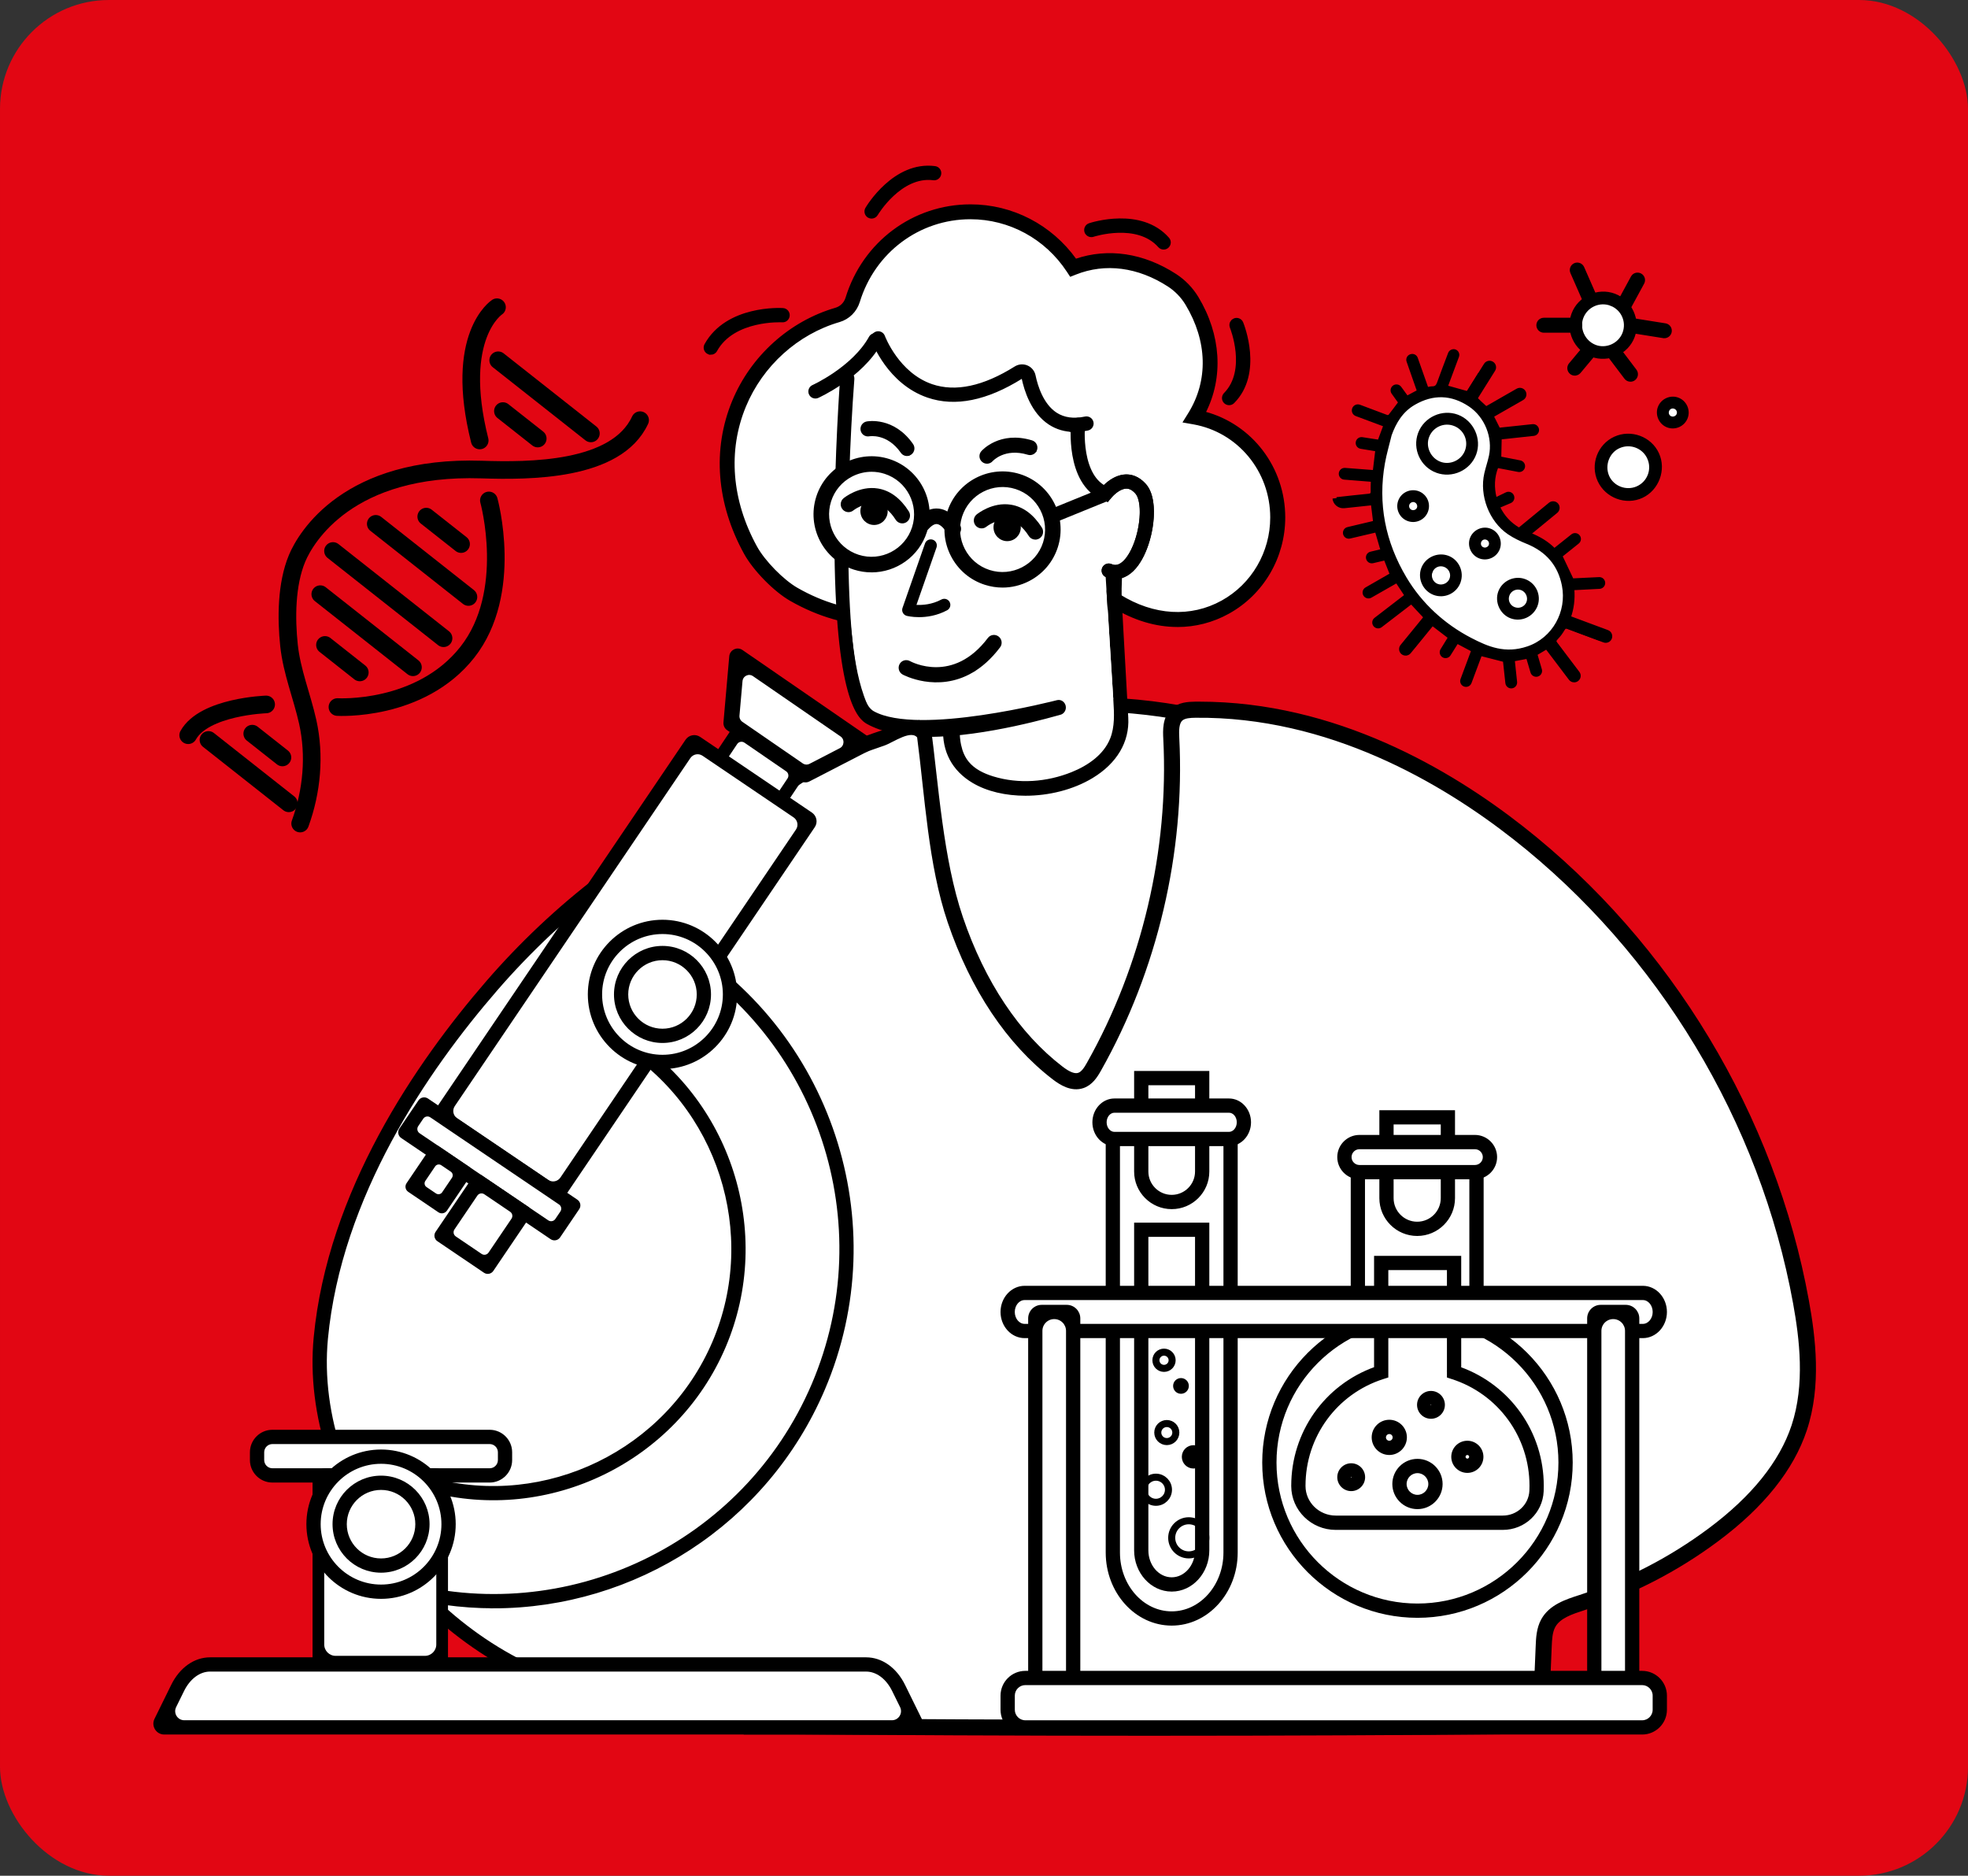 <?xml version="1.0" encoding="UTF-8"?> <svg xmlns="http://www.w3.org/2000/svg" id="a" viewBox="0 0 558.3 532.09"><rect x="0" y="0" width="558.3" height="532.09" fill="#333333" stroke="none"/> <defs> <style>.c,.d,.e,.f,.g{fill:#fff;}.h,.d{stroke-width:.5px;}.h,.d,.i,.e,.j,.k,.f,.g,.l{stroke:#000;stroke-miterlimit:10;}.e,.j{stroke-width:5px;}.e,.j,.g{stroke-linecap:round;}.j,.k{fill:none;}.k{stroke-width:2px;}.m{fill:#e20613;}.g,.l{stroke-width:4px;}</style> </defs> <rect class="m" x="0" y="0" width="558.3" height="532.09" rx="30.89" ry="30.89" transform="translate(558.3 532.09) rotate(-180)"></rect> <ellipse class="d" cx="474.35" cy="116.9" rx="2.65" ry="3.02"></ellipse> <circle class="d" cx="454.17" cy="91.79" r="7.42"></circle> <g> <path class="d" d="M338.92,118.28c5.51-8.88,6.43-21-.78-32.94-1.42-2.35-3.35-4.35-5.63-5.83-9.9-6.42-19.89-6.84-28.07-3.59-6.27-9.55-16.97-15.84-29.12-15.84-15.69,0-28.97,10.5-33.41,24.96-.64,2.07-2.26,3.69-4.31,4.29-25.16,7.32-40.92,37.22-24.66,66.75,2.42,4.4,7.97,10.07,12.29,12.54,33.46,19.13,67.47-4.94,67.47-37.09,0-1.65-.1-3.28-.27-4.89,1.17-.67,2.3-1.4,3.39-2.2,3.88,3.53,8.72,6,14.08,6.95-5.55,8.94-6.44,21.16,.92,33.18,1.47,2.4,3.48,4.42,5.85,5.9,22.48,14.03,45.81-2.05,45.81-23.67,0-14.28-10.18-26.13-23.56-28.5Z"></path> <path class="h" d="M334.04,177.61c-6.14,0-12.43-1.87-18.36-5.57-2.61-1.63-4.85-3.88-6.46-6.51-6.57-10.72-7.33-22.83-2.2-32.88-4.14-1.11-7.99-3.1-11.33-5.85-.42,.29-.86,.56-1.29,.83,.11,1.32,.17,2.62,.17,3.89,0,16.39-8.71,31.62-22.74,39.76-14.42,8.36-31.75,7.98-47.53-1.04-4.59-2.62-10.42-8.57-13-13.26-7.81-14.18-9.01-29.5-3.36-43.15,5.24-12.68,16.14-22.51,29.14-26.29,1.45-.42,2.59-1.56,3.04-3.04,4.82-15.72,18.97-26.28,35.2-26.28,11.86,0,22.9,5.75,29.84,15.45,9.2-3.15,19.22-1.65,28.37,4.28,2.51,1.63,4.66,3.85,6.22,6.43,6.43,10.65,7.13,22.66,2.05,32.63,13.22,3.53,22.56,15.66,22.56,29.78,0,11.28-6.06,21.64-15.82,27.06-4.54,2.52-9.47,3.77-14.49,3.77Zm-38.1-55.6l1.13,1.03c3.71,3.38,8.25,5.62,13.14,6.49l2.72,.48-1.46,2.35c-5.82,9.37-5.48,20.75,.93,31.22,1.31,2.14,3.12,3.97,5.25,5.29,9.6,6,20.19,6.62,29.06,1.7,8.57-4.75,13.89-13.87,13.89-23.78,0-13.19-9.26-24.4-22.02-26.66l-2.72-.48,1.46-2.35c5.77-9.3,5.48-20.59-.79-30.99-1.27-2.1-3.01-3.9-5.05-5.23-8.57-5.56-17.94-6.78-26.36-3.42l-1.42,.56-.84-1.28c-6.17-9.39-16.47-15-27.56-15-14.58,0-27.28,9.5-31.62,23.64-.83,2.69-2.91,4.76-5.58,5.54-11.92,3.47-21.91,12.49-26.73,24.13-5.2,12.58-4.07,26.75,3.18,39.92,2.27,4.11,7.57,9.52,11.58,11.81,14.6,8.35,30.56,8.73,43.8,1.05,12.88-7.47,20.88-21.46,20.88-36.52,0-1.51-.09-3.09-.26-4.69l-.13-1.22,1.07-.61c1.1-.63,2.18-1.33,3.2-2.08l1.23-.91Z"></path> </g> <g> <path class="d" d="M201.13,233.76c-6.09-2.81-26.36,13.38-30.35,16.43-11.44,8.75-21.9,18.64-31.24,29.42-24.27,28.01-45.03,63.19-48.53,99.97-4.25,44.68,33.67,92.78,80,101.36,15.76,2.92,32.18,.61,47.32-4.37,1.95-.64,4.04-1.45,5.04-3.16,.83-1.43,.71-3.17,.56-4.81-7.03-77.33-14.07-154.65-21.1-231.98-.14-1.51-.74-2.42-1.7-2.87Z"></path> <path class="h" d="M185.47,484.01c-5.07,0-10-.44-14.78-1.32-22.5-4.16-44.38-17.94-60.04-37.79-15.67-19.86-23.47-43.73-21.41-65.49,3.93-41.29,28.79-77.7,48.95-100.97,9.52-10.98,20.12-20.96,31.5-29.66l.96-.74c16.97-13.12,26.59-18.02,31.21-15.89h0c1.11,.51,2.48,1.68,2.72,4.31l21.1,231.98c.15,1.64,.35,3.89-.79,5.86-1.31,2.26-3.79,3.23-6.02,3.96-11.65,3.83-22.84,5.75-33.42,5.75Zm13.87-248.83c-2.53,0-9.2,2.28-26.51,15.66l-.98,.76c-11.19,8.55-21.61,18.37-30.97,29.17-19.83,22.88-44.27,58.62-48.1,98.98-4.15,43.67,33.29,91.07,78.56,99.45,14.15,2.62,29.78,1.17,46.45-4.31,1.6-.53,3.37-1.19,4.06-2.37,.53-.92,.47-2.19,.32-3.75l-21.1-231.98c-.1-1.15-.52-1.34-.68-1.42h0c-.23-.1-.56-.19-1.04-.19Z"></path> </g> <g> <path class="d" d="M350.4,206.08s-73.81-27.6-155.08,32.25c0,0,19.39,25.93,21.28,70.16l-3.54,181.52h192.16s10.09-176.2-23.31-254.33c0,0-16.38-19.53-31.5-29.61Z"></path> <path class="h" d="M406.88,491.79H211.24l3.57-183.28c-1.86-43.08-20.73-68.87-20.92-69.12l-1.07-1.43,1.44-1.06c42.36-31.19,82.67-38.38,109.03-38.91,28.64-.58,46.96,6.14,47.72,6.43l.19,.07,.17,.11c15.16,10.11,31.2,29.14,31.88,29.95l.17,.2,.1,.24c17.36,40.61,22.8,107.85,24.32,157.1,1.64,53.28-.85,97.58-.87,98.02l-.1,1.67Zm-192.02-3.55h188.66c.9-18.18,7.85-178.69-23.15-251.61-1.76-2.06-16.9-19.64-30.78-28.96-1.99-.7-19.9-6.69-46.4-6.14-25.52,.54-64.41,7.47-105.44,37.2,4.11,6.13,18.94,30.77,20.6,69.68v.11l-3.5,179.72Z"></path> </g> <g> <path class="d" d="M318.06,203.73l-1.4-25.04-.02-.5h0l-.44-8.21-3.02,1.01-41.66,13.87s-.44,9.25-.84,17.72c-.06,1.16-.11,2.31-.16,3.41-.07,1.47-.13,2.86-.2,4.12-.17,3.6-.74-3.61-.74-3.57-1.23,25.78,49.73,20.66,48.49-2.81Z"></path> <path class="h" d="M290.91,225.48c-5.53,0-10.83-1.19-14.9-3.62-5.69-3.39-8.53-8.72-8.21-15.41l.08-1.62,.91-.04c.03-.68,.06-1.38,.1-2.09l.91-19.15,48.04-16,.59,11.05,1.4,25.03c.36,6.76-3.19,12.75-10.01,16.87-5.46,3.3-12.34,4.98-18.91,4.98Zm-18.48-14.02c.38,1.76,1.05,3.41,2.21,4.81,1.76,2.14,4.38,3.38,7.02,4.2,7.3,2.25,15.35,1.64,22.44-1.21,4.68-1.88,9.21-5,11.08-9.69,1.36-3.4,1.15-7.2,.92-10.86l-1.63-26.25-38.46,12.72c-1.06,.35-2.3,.86-2.7,2-.5,1.44-.29,3.46-.4,4.98l-.74,10.71c-.2,2.83-.35,5.79,.25,8.58Z"></path> </g> <g> <path class="d" d="M240.37,107.4c-.12,2.4-.21,4.8-.3,7.21-.21,6-.35,12.01-.42,18.02-.09,7.81-.05,15.62,.18,23.43,.23,7.83,.64,15.66,1.5,23.44,.67,6.06,1.5,12.3,3.54,18.04,.66,1.86,1.41,3.8,2.69,5.28,1.27,1.47,3.24,2.28,5.02,2.8,9.73,2.87,20.89,.92,30.63-.9,5.75-1.07,11.49-2.37,17.13-4.02"></path> <path class="h" d="M263.45,208.78c-6.93,0-13.16-1.3-17.34-3.61-2.33-1.29-9.08-6.2-9.15-53.02-.03-22.66,1.61-44.68,1.63-44.9,.08-1.04,.94-1.82,1.91-1.73,.98,.08,1.7,.99,1.62,2.03-2.53,33.39-3.48,89.38,5.64,94.43,12.84,7.11,51.81-3.04,52.2-3.13,.96-.22,1.9,.42,2.12,1.43s-.39,2.02-1.35,2.25c-1.15,.27-21.01,6.25-37.29,6.25Z"></path> </g> <g> <path class="f" d="M212.85,438.39l3.4,51.23c73.57,.67,147.16,.66,220.73-.01l.95-22.68c.09-2.23,.21-4.55,1.29-6.5,1.86-3.37,5.95-4.67,9.61-5.85,13.34-4.31,25.97-10.82,37.22-19.19,10.59-7.88,20.24-17.88,24.37-30.41,3.76-11.39,2.64-23.8,.5-35.61-9.45-52.12-38.56-100.43-80.24-133.13-26.21-20.56-58.29-35.27-91.61-34.92-1.83,.02-3.82,.15-5.18,1.36-1.79,1.6-1.76,4.36-1.63,6.76,1.66,32.28-6.04,64.98-21.93,93.13-.91,1.6-1.98,3.31-3.72,3.91-2.28,.78-4.69-.65-6.6-2.12-14.02-10.77-23.34-26.73-29.03-43.47-5.68-16.74-8.3-38.43-10.61-55.96-21.58,7.95-47.54,16.92-55.37,41.62-4,12.62-7.45,27.22-2.29,39.41,24.72,58.39,6.75,101.62,10.13,152.44Z"></path> <path class="i" d="M326.04,491.89c-36.69,0-73.37-.16-109.8-.49h-1.64l-3.51-52.89c-1.13-17.06,.14-33.49,1.37-49.38,2.44-31.44,4.96-63.95-11.36-102.48-5.37-12.68-1.89-27.65,2.23-40.64,6.93-21.86,27.7-31.39,47.32-38,3.28-1.1,6.52-1.26,9.72-2.44l3.12-.3v.22c2.27,17.18,3.54,38.19,9.19,54.82,6.25,18.41,16.08,33.16,28.43,42.64,2.18,1.67,3.75,2.26,4.95,1.85,1.14-.39,1.99-1.75,2.75-3.11,15.62-27.69,23.33-60.42,21.7-92.16-.11-2.21-.3-5.91,2.22-8.17,1.83-1.63,4.23-1.79,6.35-1.82,.4,0,.81,0,1.21,0,38.41,0,70.92,19.14,91.51,35.3,41.91,32.88,71.39,81.8,80.88,134.21,1.9,10.46,3.55,24.05-.56,36.48-3.68,11.14-12.09,21.67-25,31.28-11.45,8.53-24.15,15.07-37.73,19.46-3.52,1.14-7.09,2.29-8.61,5.02-.9,1.63-.99,3.8-1.07,5.72l-1.02,24.36-1.68,.02c-36.81,.34-73.89,.5-110.96,.5Zm-108.13-4.02c72.12,.64,145.24,.64,217.37,0l.88-20.99c.09-2.19,.21-4.93,1.51-7.28,2.19-3.96,6.63-5.4,10.55-6.66,13.28-4.29,25.64-10.66,36.77-18.95,12.31-9.17,20.3-19.11,23.75-29.55,3.85-11.67,2.26-24.69,.44-34.74-9.35-51.57-38.35-99.7-79.58-132.05-20.36-15.98-52.59-34.94-90.49-34.54-1.47,.02-3.11,.1-4.02,.91-1.16,1.04-1.15,3.21-1.04,5.35,1.66,32.41-6.2,65.83-22.15,94.09-1.05,1.87-2.37,3.92-4.69,4.72-3.18,1.09-6.24-.84-8.26-2.39-12.91-9.91-23.15-25.23-29.63-44.31-5.52-16.26-6.46-35.83-8.66-52.5-2.17-2.81-7.41,1.19-10.01,2.07-18.79,6.32-37.56,15.91-43.94,36.06-3.92,12.36-7.26,26.57-2.34,38.18,16.65,39.32,14.1,72.27,11.63,104.14-1.22,15.76-2.48,32.07-1.37,48.87l3.29,49.59Z"></path> </g> <path class="c" d="M279.3,194.37l30.35-2.41,1.06-29.45s4.81-6.77,3.3-5.86-27.33,18.82-27.33,18.82h-9.18l1.8,18.9Z"></path> <g> <circle class="d" cx="247.47" cy="146.53" r="13.53"></circle> <path class="c" d="M247.47,161.83c-8.44,0-15.3-6.86-15.3-15.3s6.87-15.3,15.3-15.3,15.3,6.86,15.3,15.3-6.86,15.3-15.3,15.3Zm0-27.06c-6.48,0-11.76,5.27-11.76,11.76s5.27,11.76,11.76,11.76,11.76-5.27,11.76-11.76-5.27-11.76-11.76-11.76Z"></path> </g> <path class="h" d="M256.33,148.18c-.76,.15-1.57-.17-2.02-.87-1.71-2.68-3.69-4.22-5.88-4.59-3.42-.57-6.47,1.85-6.5,1.88-.84,.68-2.07,.54-2.74-.3-.68-.85-.56-2.08,.28-2.77,.18-.15,4.38-3.54,9.54-2.71,3.35,.54,6.24,2.68,8.59,6.36,.59,.92,.33,2.14-.58,2.73-.21,.14-.44,.23-.68,.28Z"></path> <ellipse class="h" cx="247.95" cy="145.02" rx="3.62" ry="3.67" transform="translate(-23.41 50.81) rotate(-11.18)"></ellipse> <g> <polygon class="d" points="288.36 104.07 257.9 171.98 307.5 189.4 318.54 152.96 318.54 119.16 288.36 104.07"></polygon> <path class="c" d="M315.83,198.35l-60.02-24.95,32-71.35,46.48,20.23-20.83,38.16,.1,1.66,.52,8.37,1.74,27.87Zm-55.2-27.01l46.03,16.17,10.43-34.42v-32.44l-27.54-13.77-28.91,64.45Z"></path> </g> <path class="h" d="M294.09,152.78c-.76,.15-1.57-.17-2.02-.87-1.72-2.69-3.71-4.24-5.91-4.59-3.4-.55-6.43,1.85-6.46,1.88-.83,.69-2.06,.56-2.75-.29-.68-.85-.56-2.09,.27-2.78,.18-.14,4.38-3.55,9.54-2.71,3.35,.54,6.24,2.68,8.59,6.36,.59,.92,.33,2.14-.58,2.73-.21,.14-.44,.23-.68,.28Z"></path> <path class="h" d="M293.55,128.26c-.47,.5-1.2,.72-1.91,.5-6.72-2.04-10.19,1.86-10.22,1.89-.69,.78-1.86,.86-2.65,.18-.79-.68-.88-1.87-.21-2.65,.2-.24,5.11-5.76,14.14-3.02,1,.3,1.57,1.35,1.28,2.35-.09,.29-.23,.54-.43,.75Z"></path> <path class="h" d="M257.58,129.09c-.68,.1-1.39-.17-1.81-.78-3.99-5.74-9.14-4.79-9.19-4.79-1.02,.19-2-.47-2.19-1.49-.19-1.02,.48-2.02,1.49-2.22,.3-.06,7.59-1.4,12.95,6.31,.59,.85,.38,2.03-.46,2.63-.25,.18-.52,.28-.8,.33Z"></path> <ellipse class="h" cx="285.71" cy="149.62" rx="3.62" ry="3.67" transform="translate(-23.58 58.21) rotate(-11.18)"></ellipse> <path class="h" d="M275.75,190.6c-9.92,5.75-19.44,.59-19.56,.53-.93-.52-1.28-1.7-.77-2.63,.51-.93,1.67-1.26,2.6-.75h0c.5,.28,12.45,6.62,22.43-6.63,.64-.85,1.84-1.01,2.69-.36,.85,.65,1.02,1.86,.38,2.71-2.51,3.33-5.16,5.61-7.78,7.13Z"></path> <g> <g> <path class="h" d="M269.39,145.39c2.66-8.29,11.56-12.87,19.84-10.21,8.29,2.66,12.87,11.56,10.21,19.84-2.66,8.29-11.56,12.87-19.84,10.21-8.29-2.66-12.87-11.56-10.21-19.84Zm2.89,.92c-2.15,6.69,1.56,13.89,8.25,16.03,6.69,2.15,13.89-1.56,16.03-8.25,2.15-6.69-1.56-13.89-8.25-16.03-6.69-2.15-13.89,1.56-16.03,8.25Z"></path> <path class="h" d="M284.42,166.43c-1.66,0-3.33-.26-4.96-.78-4.12-1.32-7.48-4.17-9.47-8.03-1.99-3.86-2.35-8.25-1.03-12.37h0c2.73-8.52,11.88-13.23,20.4-10.5,8.52,2.73,13.23,11.88,10.5,20.4-1.32,4.12-4.17,7.48-8.03,9.47-2.34,1.2-4.87,1.81-7.42,1.81Zm-14.61-20.91h0c-1.25,3.89-.9,8.05,.97,11.7,1.88,3.65,5.05,6.34,8.95,7.59,3.9,1.25,8.05,.9,11.69-.97,3.65-1.88,6.34-5.05,7.59-8.95,2.58-8.05-1.87-16.7-9.92-19.29-8.05-2.58-16.7,1.87-19.29,9.92Zm14.6,17.88c-1.33,0-2.68-.2-4.02-.63-6.93-2.22-10.76-9.66-8.54-16.59h0c2.22-6.93,9.66-10.76,16.59-8.54,6.93,2.22,10.76,9.66,8.54,16.59-1.79,5.59-6.99,9.17-12.57,9.17Zm-11.71-16.95h0c-2.07,6.46,1.5,13.41,7.96,15.48,6.46,2.07,13.4-1.5,15.48-7.96,2.07-6.46-1.5-13.41-7.96-15.48-6.46-2.07-13.4,1.5-15.48,7.96Z"></path> </g> <g> <path class="h" d="M232.24,141.08c2.66-8.29,11.56-12.87,19.84-10.21,8.29,2.66,12.87,11.56,10.21,19.84-2.66,8.29-11.56,12.87-19.84,10.21-8.29-2.66-12.87-11.56-10.21-19.84Zm2.89,.92c-2.15,6.69,1.56,13.89,8.25,16.03,6.69,2.15,13.89-1.56,16.03-8.25,2.15-6.69-1.56-13.89-8.25-16.03-6.69-2.15-13.89,1.56-16.03,8.25Z"></path> <path class="h" d="M247.25,162.12c-1.64,0-3.3-.25-4.94-.77-8.52-2.73-13.23-11.88-10.5-20.4h0c2.73-8.52,11.88-13.23,20.4-10.5,8.52,2.73,13.23,11.88,10.5,20.4-2.2,6.88-8.6,11.27-15.46,11.27Zm-14.59-20.9c-2.58,8.05,1.87,16.7,9.92,19.29,8.05,2.58,16.7-1.87,19.29-9.92,2.58-8.05-1.87-16.7-9.92-19.29-8.05-2.58-16.7,1.87-19.29,9.92h0Zm14.6,17.87c-1.33,0-2.68-.2-4.02-.63-6.93-2.22-10.76-9.66-8.54-16.59,1.07-3.35,3.39-6.08,6.53-7.7,3.14-1.61,6.71-1.91,10.06-.84,6.93,2.22,10.76,9.66,8.54,16.59-1.79,5.59-6.99,9.17-12.57,9.17Zm0-25.51c-1.93,0-3.85,.46-5.63,1.37-2.93,1.51-5.09,4.06-6.09,7.18h0c-2.07,6.46,1.5,13.4,7.96,15.48,6.46,2.07,13.4-1.5,15.48-7.96,2.07-6.46-1.5-13.4-7.96-15.48-1.23-.4-2.5-.59-3.76-.59Zm-12.14,8.42h0Z"></path> </g> <g> <path class="h" d="M261.26,150.07c.55,.18,1.17,.03,1.59-.43,1.11-1.23,2.16-1.79,3.1-1.67,1.52,.19,2.82,2.08,3.16,2.73,.39,.74,1.3,1.03,2.04,.65,.74-.39,1.03-1.3,.65-2.04-.21-.4-2.12-3.91-5.46-4.34-1.99-.26-3.92,.63-5.74,2.64-.56,.62-.51,1.58,.11,2.14,.17,.15,.35,.26,.55,.32Z"></path> <path class="h" d="M270.45,151.97c-.2,0-.4-.03-.59-.09-.5-.16-.91-.5-1.15-.96-.39-.75-1.59-2.34-2.82-2.5-.8-.11-1.71,.41-2.72,1.53-.52,.57-1.32,.78-2.05,.55h0c-.26-.09-.51-.22-.71-.41-.8-.73-.86-1.97-.14-2.77,1.92-2.12,3.98-3.06,6.12-2.78,3.56,.46,5.58,4.15,5.79,4.57,.24,.46,.29,.99,.13,1.49-.16,.5-.5,.91-.96,1.15-.28,.15-.59,.22-.9,.22Zm-4.76-4.45c.11,0,.21,0,.31,.02,1.71,.22,3.1,2.22,3.49,2.97,.13,.25,.36,.44,.63,.53,.27,.09,.56,.06,.82-.07,.25-.13,.44-.36,.53-.63,.09-.27,.06-.56-.07-.82-.2-.38-2.01-3.7-5.12-4.1-1.84-.24-3.64,.6-5.35,2.5-.4,.44-.36,1.12,.07,1.51,.11,.1,.25,.18,.39,.23,.4,.13,.84,0,1.12-.3,1.1-1.22,2.17-1.83,3.17-1.83Z"></path> </g> </g> <g> <path class="d" d="M249.13,95.99s10.29,28.2,39.8,9.69c1.12-.71,2.6-.09,2.87,1.21,1.09,5.24,4.75,15.76,16.44,13.25"></path> <path class="h" d="M304.84,122.29c-2.65,0-5.04-.68-7.14-2.05-4.96-3.23-6.91-9.53-7.63-13,0-.03-.02-.06-.06-.08-.06-.03-.11,0-.13,.01-9.94,6.23-18.92,8.05-26.69,5.38-11.18-3.83-15.53-15.47-15.72-15.96-.34-.92,.14-1.94,1.06-2.27,.92-.33,1.94,.14,2.27,1.06h0c.04,.11,3.99,10.57,13.56,13.84,6.7,2.28,14.65,.59,23.63-5.04,1.02-.64,2.3-.75,3.4-.27,1.1,.47,1.9,1.45,2.14,2.62,.61,2.93,2.21,8.22,6.09,10.75,2.22,1.44,4.99,1.82,8.23,1.13,.95-.2,1.9,.4,2.11,1.36,.21,.96-.4,1.9-1.36,2.11-1.31,.28-2.57,.42-3.78,.42Z"></path> </g> <g> <path class="g" d="M305.82,120.49s-1.58,15.79,7.81,19.56c0,0,5.21-6.73,9.96-1.4,4.75,5.33-.68,26.84-9.05,23.21"></path> <path class="h" d="M316.39,164.04c-.85,0-1.71-.18-2.57-.55-.9-.39-1.31-1.43-.92-2.33,.39-.9,1.43-1.31,2.33-.92,.58,.25,2.36,1.02,4.64-2.13,3.6-4.98,4.96-15.4,2.39-18.28-.9-1.01-1.83-1.5-2.79-1.46-1.91,.06-3.86,2.02-4.44,2.77-.6,.77-1.71,.91-2.49,.31-.77-.6-.91-1.71-.32-2.48,.32-.41,3.2-4,7.11-4.14,1.42-.06,3.54,.37,5.57,2.64,3.98,4.46,2.13,16.78-2.16,22.71-1.83,2.53-4.05,3.86-6.35,3.86Z"></path> </g> <g> <rect class="d" x="385.21" y="331.64" width="33.66" height="59.53"></rect> <path class="h" d="M420.64,392.94h-37.2v-63.08h37.2v63.08Zm-33.66-3.55h30.11v-55.99h-30.11v55.99Z"></path> </g> <g> <path class="d" d="M393.33,316.96h17.42v25.86c0,3.18-2.58,5.77-5.77,5.77h-5.88c-3.18,0-5.77-2.58-5.77-5.77v-25.86h0Z"></path> <path class="h" d="M402.04,350.36c-5.78,0-10.48-4.7-10.48-10.48v-24.69h20.96v24.69c0,5.78-4.7,10.48-10.48,10.48Zm-6.94-31.63v21.15c0,3.82,3.11,6.94,6.94,6.94s6.94-3.11,6.94-6.94v-21.15h-13.87Z"></path> </g> <g> <path class="d" d="M418.42,332.51h-32.76c-2.35,0-4.26-1.91-4.26-4.26h0c0-2.35,1.91-4.26,4.26-4.26h32.76c2.35,0,4.26,1.91,4.26,4.26h0c0,2.35-1.91,4.26-4.26,4.26Z"></path> <path class="h" d="M418.42,334.28h-32.76c-3.33,0-6.04-2.71-6.04-6.04s2.71-6.04,6.04-6.04h32.76c3.33,0,6.04,2.71,6.04,6.04s-2.71,6.04-6.04,6.04Zm-32.76-8.53c-1.37,0-2.49,1.12-2.49,2.49s1.12,2.49,2.49,2.49h32.76c1.37,0,2.49-1.12,2.49-2.49s-1.12-2.49-2.49-2.49h-32.76Z"></path> </g> <g> <circle class="d" cx="402.12" cy="414.89" r="42.02"></circle> <path class="h" d="M402.12,458.68c-24.15,0-43.79-19.64-43.79-43.79s19.64-43.79,43.79-43.79,43.79,19.64,43.79,43.79-19.64,43.79-43.79,43.79Zm0-84.03c-22.19,0-40.24,18.05-40.24,40.24s18.05,40.24,40.24,40.24,40.24-18.05,40.24-40.24-18.05-40.24-40.24-40.24Z"></path> </g> <g> <path class="d" d="M412.5,389.31v-31.03h-20.67v31c-13.63,4.36-23.5,17.12-23.5,32.19v.11c.02,5.77,4.83,10.39,10.6,10.39h47.39c5.07,0,9.34-3.94,9.56-9,.02-.5,.03-1,.03-1.5,0-15.04-9.83-27.78-23.42-32.16Z"></path> <path class="h" d="M426.32,433.74h-47.39c-6.8,0-12.35-5.45-12.37-12.15v-.12c0-15.1,9.39-28.39,23.5-33.46v-31.5h24.22v31.53c14.06,5.1,23.42,18.37,23.42,33.43,0,.53-.01,1.06-.03,1.58-.26,5.99-5.24,10.69-11.33,10.69Zm-32.72-73.69v30.52l-1.23,.39c-13.32,4.26-22.26,16.51-22.26,30.5v.11c.02,4.75,3.98,8.61,8.83,8.61h47.39c4.19,0,7.61-3.21,7.79-7.3,.02-.47,.03-.95,.03-1.42,0-13.95-8.92-26.2-22.19-30.48l-1.23-.4v-30.54h-17.13Z"></path> </g> <g> <g> <circle class="d" cx="402.12" cy="420.97" r="5.11"></circle> <path class="h" d="M402.12,427.85c-3.79,0-6.88-3.09-6.88-6.88s3.09-6.88,6.88-6.88,6.88,3.09,6.88,6.88-3.09,6.88-6.88,6.88Zm0-10.21c-1.84,0-3.33,1.5-3.33,3.33s1.5,3.33,3.33,3.33,3.33-1.5,3.33-3.33-1.5-3.33-3.33-3.33Z"></path> </g> <g> <path class="d" d="M397.1,407.74c0,1.64-1.33,2.97-2.97,2.97s-2.97-1.33-2.97-2.97,1.33-2.97,2.97-2.97,2.97,1.33,2.97,2.97Z"></path> <path class="h" d="M394.13,412.49c-2.62,0-4.75-2.13-4.75-4.75s2.13-4.74,4.75-4.74,4.74,2.13,4.74,4.74-2.13,4.75-4.74,4.75Zm0-5.94c-.66,0-1.2,.54-1.2,1.2s.54,1.2,1.2,1.2,1.2-.54,1.2-1.2-.54-1.2-1.2-1.2Z"></path> </g> <g> <path class="d" d="M418.81,413.26c0,1.4-1.14,2.54-2.54,2.54s-2.54-1.14-2.54-2.54,1.14-2.54,2.54-2.54,2.54,1.14,2.54,2.54Z"></path> <path class="h" d="M416.27,417.57c-2.38,0-4.31-1.93-4.31-4.31s1.93-4.31,4.31-4.31,4.31,1.93,4.31,4.31-1.93,4.31-4.31,4.31Zm0-5.07c-.42,0-.76,.34-.76,.76s.34,.76,.76,.76,.76-.34,.76-.76-.34-.76-.76-.76Z"></path> </g> <g> <path class="d" d="M407.88,398.52c0,1.06-.86,1.92-1.92,1.92s-1.92-.86-1.92-1.92,.86-1.92,1.92-1.92,1.92,.86,1.92,1.92Z"></path> <path class="h" d="M405.95,402.22c-2.04,0-3.7-1.66-3.7-3.7s1.66-3.7,3.7-3.7,3.7,1.66,3.7,3.7-1.66,3.7-3.7,3.7Zm0-3.85c-.08,0-.15,.07-.15,.15,0,.17,.3,.17,.3,0,0-.08-.07-.15-.15-.15Z"></path> </g> <g> <path class="d" d="M385.25,419.04c0,1.06-.86,1.92-1.92,1.92s-1.92-.86-1.92-1.92,.86-1.92,1.92-1.92,1.92,.86,1.92,1.92Z"></path> <path class="h" d="M383.32,422.74c-2.04,0-3.7-1.66-3.7-3.7s1.66-3.7,3.7-3.7,3.7,1.66,3.7,3.7-1.66,3.7-3.7,3.7Zm0-3.85c-.08,0-.15,.07-.15,.15,0,.17,.3,.17,.3,0,0-.08-.07-.15-.15-.15Z"></path> </g> </g> <g> <path class="d" d="M332.4,459.12h0c-9.22,0-16.7-8.37-16.7-18.7v-118.28h33.4v118.28c0,10.33-7.48,18.7-16.7,18.7Z"></path> <path class="h" d="M332.4,460.89c-10.19,0-18.47-9.19-18.47-20.47v-120.05h36.94v120.05c0,11.29-8.29,20.47-18.47,20.47Zm-14.93-136.98v116.51c0,9.33,6.7,16.93,14.93,16.93s14.93-7.59,14.93-16.93v-116.51h-29.85Z"></path> </g> <g> <path class="d" d="M323.76,305.83h17.28v29.43c0,3.16-2.56,5.72-5.72,5.72h-5.84c-3.16,0-5.72-2.56-5.72-5.72v-29.43h0Z"></path> <path class="h" d="M332.4,342.75c-5.74,0-10.41-4.67-10.41-10.41v-28.28h20.83v28.28c0,5.74-4.67,10.41-10.41,10.41Zm-6.87-35.15v24.73c0,3.79,3.08,6.87,6.87,6.87s6.87-3.08,6.87-6.87v-24.73h-13.74Z"></path> </g> <g> <path class="d" d="M348.65,323.11h-32.5c-2.34,0-4.23-2.12-4.23-4.74h0c0-2.62,1.89-4.74,4.23-4.74h32.5c2.34,0,4.23,2.12,4.23,4.74h0c0,2.62-1.89,4.74-4.23,4.74Z"></path> <path class="h" d="M348.65,324.88h-32.5c-3.31,0-6-2.92-6-6.51s2.69-6.51,6-6.51h32.5c3.31,0,6,2.92,6,6.51s-2.69,6.51-6,6.51Zm-32.5-9.48c-1.35,0-2.46,1.33-2.46,2.96s1.1,2.97,2.46,2.97h32.5c1.35,0,2.46-1.33,2.46-2.97s-1.1-2.96-2.46-2.96h-32.5Z"></path> </g> <g> <path class="d" d="M332.4,449.47h0c-4.77,0-8.64-4.33-8.64-9.68v-90.94h17.28v90.94c0,5.34-3.87,9.68-8.64,9.68Z"></path> <path class="h" d="M332.4,451.24c-5.74,0-10.41-5.14-10.41-11.45v-92.71h20.83v92.71c0,6.31-4.67,11.45-10.41,11.45Zm-6.87-100.62v89.17c0,4.36,3.08,7.9,6.87,7.9s6.87-3.55,6.87-7.9v-89.17h-13.74Z"></path> </g> <circle class="k" cx="337.24" cy="436.24" r="4.84"></circle> <circle class="k" cx="327.92" cy="422.6" r="3.56"></circle> <circle class="h" cx="338.58" cy="413.27" r="3.06"></circle> <circle class="k" cx="331.01" cy="406.38" r="2.56"></circle> <circle class="h" cx="335.03" cy="393.15" r="1.98"></circle> <circle class="k" cx="330.22" cy="385.87" r="2.3"></circle> <g> <path class="d" d="M466.05,377.57h-175.37c-2.66,0-4.82-2.42-4.82-5.4h0c0-2.98,2.16-5.4,4.82-5.4h175.37c2.66,0,4.82,2.42,4.82,5.4h0c0,2.98-2.16,5.4-4.82,5.4Z"></path> <path class="h" d="M466.05,379.34h-175.37c-3.64,0-6.59-3.22-6.59-7.17s2.96-7.17,6.59-7.17h175.37c3.64,0,6.59,3.22,6.59,7.17s-2.96,7.17-6.59,7.17Zm-175.37-10.8c-1.68,0-3.05,1.63-3.05,3.63s1.37,3.63,3.05,3.63h175.37c1.68,0,3.05-1.63,3.05-3.63s-1.37-3.63-3.05-3.63h-175.37Z"></path> </g> <g> <g> <rect class="d" x="293.7" y="372.17" width="10.75" height="107.97" rx="3.6" ry="3.6"></rect> <path class="h" d="M302.62,481.91h-7.09c-1.99,0-3.6-1.61-3.6-3.6v-104.31c0-1.99,1.61-3.6,3.6-3.6h7.09c1.99,0,3.6,1.61,3.6,3.6v104.31c0,1.99-1.61,3.6-3.6,3.6Zm-3.55-3.55h0c1.99,0,3.6-1.61,3.6-3.6v-97.22c0-1.99-1.61-3.6-3.6-3.6h0c-1.99,0-3.6,1.61-3.6,3.6v97.22c0,1.99,1.61,3.6,3.6,3.6Z"></path> </g> <g> <rect class="d" x="452.28" y="372.17" width="10.75" height="107.97" rx="3.6" ry="3.6"></rect> <path class="h" d="M461.2,481.91h-7.09c-1.99,0-3.6-1.61-3.6-3.6v-104.31c0-1.99,1.61-3.6,3.6-3.6h7.09c1.99,0,3.6,1.61,3.6,3.6v104.31c0,1.99-1.61,3.6-3.6,3.6Zm-3.55-3.55h0c1.99,0,3.6-1.61,3.6-3.6v-97.22c0-1.99-1.61-3.6-3.6-3.6h0c-1.99,0-3.6,1.61-3.6,3.6v97.22c0,1.99,1.61,3.6,3.6,3.6Z"></path> </g> </g> <g> <rect class="d" x="285.86" y="476" width="185.01" height="14.02" rx="4.64" ry="4.64"></rect> <path class="h" d="M465.86,491.79h-174.99c-3.74,0-6.78-3.04-6.78-6.78v-4c0-3.74,3.04-6.78,6.78-6.78h174.99c3.74,0,6.78,3.04,6.78,6.78v4c0,3.74-3.04,6.78-6.78,6.78Zm-174.99-14.02c-1.78,0-3.23,1.45-3.23,3.24v4c0,1.78,1.45,3.24,3.23,3.24h174.99c1.78,0,3.23-1.45,3.23-3.24v-4c0-1.78-1.45-3.24-3.23-3.24h-174.99Z"></path> </g> <path class="h" d="M247.26,61.76c-.31,0-.62-.08-.9-.24-.84-.5-1.12-1.58-.63-2.43,.32-.54,7.93-13.23,19.51-11.72,.97,.12,1.66,1.01,1.53,1.98-.13,.97-1.02,1.66-1.98,1.53-9.3-1.19-15.94,9.89-16.01,10.01-.33,.56-.92,.87-1.53,.87Z"></path> <path class="h" d="M308.42,66.58c-.23-.2-.41-.46-.51-.78-.31-.93,.2-1.93,1.13-2.24,.6-.2,14.68-4.73,22.4,4.04,.65,.73,.58,1.85-.15,2.5-.73,.65-1.86,.58-2.5-.15-6.21-7.02-18.51-3.06-18.63-3.02-.62,.21-1.27,.05-1.73-.35Z"></path> <path class="h" d="M349.39,91.13c.19-.24,.44-.44,.74-.57,.91-.37,1.94,.06,2.31,.97,.24,.58,5.73,14.32-2.49,22.63-.69,.7-1.81,.71-2.51,.02-.7-.69-.7-1.81-.02-2.51,6.58-6.68,1.78-18.68,1.73-18.8-.25-.6-.14-1.26,.23-1.75Z"></path> <path class="h" d="M201.65,100.38c-.29,0-.58-.07-.86-.22-.86-.47-1.17-1.55-.7-2.41,6.06-10.96,21.38-10.16,22.03-10.11,.98,.06,1.72,.9,1.66,1.88s-.9,1.74-1.88,1.66c-.17,0-13.75-.69-18.71,8.29-.32,.59-.93,.92-1.55,.92Z"></path> <g> <line class="h" x1="431.17" y1="111.88" x2="422.18" y2="117.03"></line> <path class="h" d="M422.18,118.63c-.56,0-1.1-.29-1.39-.81-.44-.77-.17-1.75,.6-2.19l8.99-5.15c.77-.44,1.75-.17,2.19,.6,.44,.77,.17,1.75-.6,2.19l-8.99,5.15c-.25,.14-.53,.21-.8,.21Z"></path> </g> <g> <line class="h" x1="422.57" y1="104.18" x2="417.41" y2="112.42"></line> <path class="h" d="M417.41,114.03c-.29,0-.59-.08-.85-.24-.75-.47-.98-1.46-.51-2.21l5.16-8.24c.47-.75,1.46-.98,2.21-.51,.75,.47,.98,1.46,.51,2.21l-5.16,8.24c-.31,.49-.83,.75-1.36,.75Z"></path> </g> <g> <line class="h" x1="398.76" y1="184.13" x2="405.64" y2="175.7"></line> <path class="h" d="M398.76,185.73c-.36,0-.72-.12-1.01-.36-.69-.56-.79-1.57-.23-2.26l6.88-8.43c.56-.69,1.57-.79,2.26-.23,.69,.56,.79,1.57,.23,2.26l-6.88,8.43c-.32,.39-.78,.59-1.25,.59Z"></path> </g> <g> <line class="h" x1="446.56" y1="191.71" x2="439.64" y2="182.57"></line> <path class="h" d="M446.57,193.32c-.49,0-.96-.22-1.28-.64l-6.92-9.14c-.54-.71-.4-1.71,.31-2.25,.71-.54,1.71-.4,2.25,.31l6.92,9.14c.54,.71,.4,1.71-.31,2.25-.29,.22-.63,.33-.97,.33Z"></path> </g> <g> <line class="h" x1="455.52" y1="180.5" x2="444.05" y2="176.23"></line> <path class="h" d="M455.52,182.1c-.19,0-.38-.03-.56-.1l-11.46-4.27c-.83-.31-1.25-1.23-.95-2.07,.31-.83,1.23-1.25,2.07-.95l11.46,4.27c.83,.31,1.25,1.23,.95,2.07-.24,.65-.85,1.05-1.51,1.05Z"></path> </g> <g> <line class="h" x1="440.6" y1="144.05" x2="432.33" y2="150.84"></line> <path class="h" d="M432.33,152.45c-.46,0-.93-.2-1.24-.59-.56-.69-.46-1.7,.22-2.26l8.27-6.79c.69-.56,1.7-.46,2.26,.22,.56,.69,.46,1.7-.22,2.26l-8.27,6.79c-.3,.25-.66,.36-1.02,.36Z"></path> </g> <path class="d" d="M423.09,141.02s1.61-12.99,1.41-15.99c-.2-3-5.37-11.11-11.8-13.15-6.43-2.04-14.28,3.44-14.28,3.44,0,0-5.72,7-6.67,17.92-.95,10.92-.56,24.48,6.67,33.01,7.23,8.52,14.05,16.75,28.62,18.96,14.57,2.22,17.23-11.8,17.23-11.8,0,0,1.84-8.45-.78-10.96-2.62-2.51-4.71-6.84-11.39-10.5-6.68-3.65-9.65-9.21-9.65-9.21l.64-1.72Z"></path> <path class="h" d="M379.18,141.28c3.02-.33,6.05-.68,9.07-.97,.67-.06,.87-.29,.85-.94-.04-.94,.02-1.88,.04-2.94l-7.79-.62c-.78-.06-1.36-.74-1.3-1.52s.74-1.37,1.52-1.31l8.13,.62,.7-5.82-4.37-.72c-.77-.13-1.29-.85-1.17-1.62s.84-1.3,1.62-1.18l4.62,.72,1.57-4.22-7.97-2.97c-.76-.28-1.14-1.12-.86-1.88s1.13-1.14,1.89-.86c2.58,.98,5.15,1.95,7.74,2.91,.18,.07,.54,0,.65-.14,.93-1.18,1.83-2.4,2.77-3.65l-1.88-2.62c-.46-.64-.31-1.52,.32-1.98s1.52-.32,1.98,.32l1.89,2.59,3-1.6-2.93-8.37c-.25-.72,.13-1.51,.85-1.76l.07-.02c.72-.25,1.51,.12,1.77,.85l2.99,8.47c.51-.08,.93-.22,1.35-.21,.92,.03,1.31-.42,1.62-1.26,1.01-2.81,2.08-5.6,3.14-8.39,.26-.68,1.1-1.06,1.78-.81,.72,.27,1.08,1.06,.81,1.78l-3.14,8.43,5.78,1.62,3.17-5.08,2.4,1.48-3.16,5.15c.95,.91,1.86,1.82,2.82,2.66,.14,.12,.59,.04,.81-.09,1.71-.99,3.41-2.03,5.11-3.04,.25-.15,.5-.37,.8-.42,.11,.22-.03,.49-.02,.73,.03,.58,.5,.99,.38,1.63-.12,.67-.74,1.12-1.28,1.45l-3.83,2.3,1.81,3.6,9.48-1.01c.77-.08,1.47,.47,1.57,1.25,.09,.78-.47,1.49-1.26,1.58l-9.33,1.01-.12,5.34,5.61,1.1c.77,.15,1.27,.89,1.12,1.66s-.89,1.27-1.66,1.12l-5.91-1.13c-1.13,2.89-1.22,5.77-.45,8.82l2.97-1.43c.73-.35,1.61-.02,1.92,.73s-.03,1.55-.75,1.86l-3.19,1.35c1.3,2.67,3.13,4.6,5.5,6.01,.19,.11,.69-.07,.92-.26,3.03-2.55,2.51-1.56,5.52-4.14,.22-.18,.52,.05,.81-.18,.61,.72,1.1-1.18,1.74-.44l-5.72,6.53c2.6,1.07,4.92,2.38,6.89,4.39l4.97-3.96c.61-.49,1.5-.39,1.99,.22,.5,.61,.4,1.51-.22,2l-4.68,3.75,3.12,6.57,7.5-.36c.78-.04,1.44,.56,1.48,1.33,.05,.79-.56,1.46-1.35,1.5l-7.4,.38c.21,2.8-.09,5.47-1.06,8.14l9.31,3.47-.98,2.64c-.3-.1-.6-.18-.88-.29-2.64-.98-5.29-1.95-7.91-2.96-.6-.23-.88-.12-1.26,.51-.49,.83-1.05,1.62-1.72,2.32-.61,.64-.77,.93-.32,1.53,1.61,2.16,3.18,4.36,4.76,6.55,.17,.23,.32,.47,.52,.76l-2.28,1.65c-1.88-2.59-3.71-5.12-5.57-7.69l-3.08,1.83,1.26,4.28c.22,.75-.2,1.53-.95,1.76-.75,.23-1.55-.2-1.78-.96l-1.21-4.07-3.74,.7,.65,6.11c.08,.78-.48,1.48-1.26,1.57s-1.48-.48-1.57-1.26l-.68-6.25c-2.2-.57-4.3-1.1-6.49-1.66l-2.92,7.83c-.27,.73-1.08,1.1-1.81,.83-.73-.27-1.1-1.08-.83-1.81l3.02-8.11-4.17-2.22-2.14,3.41c-.41,.65-1.27,.86-1.93,.46s-.88-1.28-.47-1.95l2.11-3.44-4.71-3.61-5.18,6.4-2.16-1.73c.15-.23,.28-.44,.43-.63,1.45-1.81,2.89-3.64,4.38-5.42,.38-.46,.35-.72-.05-1.13-1.12-1.15-2.19-2.34-3.34-3.58l-8.54,6.56c-.62,.48-1.51,.36-1.99-.26s-.37-1.51,.26-1.99l8.55-6.58-2.45-3.71-7.27,4.15c-.68,.39-1.55,.15-1.94-.53-.39-.68-.16-1.55,.53-1.94l6.97-4-1.63-4.13-3.36,.79c-.76,.18-1.53-.29-1.71-1.06-.18-.76,.29-1.53,1.05-1.71l3.03-.72-1.53-5.23-7.37,1.73c-.76,.18-1.52-.29-1.7-1.05s.29-1.53,1.05-1.71l7.46-1.77-.6-4.91-7.81,.83c-1.54,.16-2.93-.95-3.11-2.49m16.27-17.92c-.63,2.62-1.41,5.21-1.88,7.86-2.04,11.5,.08,22.41,6.17,32.61,4.39,7.36,10.85,13.27,18.45,17.21,4.77,2.47,9.7,4.61,16.16,2.4,7.19-2.45,11.38-10.04,9.92-17.5-1.14-5.83-4.59-9.77-10.1-12.02-1.85-.75-3.7-1.61-5.34-2.73-5.25-3.58-7.99-10.81-6.58-17.01,.38-1.68,.96-3.31,1.32-4.99,1.13-5.3-1.23-11.19-5.79-14.24-5.06-3.38-10.32-3.53-15.59-.49-3.47,2-5.43,5.19-6.75,8.89Z"></path> <path class="h" d="M407.52,133.86c-4.36-1.63-6.61-6.57-4.99-10.94,1.63-4.39,6.63-6.68,11-5.04,4.31,1.63,6.61,6.64,5.01,10.97-1.61,4.37-6.64,6.65-11.02,5.01Zm5.06-13.26c-2.92-1.14-6.21,.3-7.37,3.23-1.13,2.85,.37,6.23,3.29,7.37,2.84,1.11,6.18-.37,7.31-3.24,1.15-2.94-.28-6.21-3.22-7.36Z"></path> <path class="h" d="M451.5,100.96c-4.75-1.78-7.2-7.16-5.44-11.92,1.78-4.79,7.23-7.28,11.99-5.49,4.7,1.77,7.2,7.24,5.46,11.95-1.75,4.76-7.23,7.25-12.01,5.46Zm5.51-14.45c-3.18-1.24-6.77,.33-8.04,3.52-1.23,3.11,.41,6.78,3.58,8.03,3.09,1.21,6.73-.4,7.96-3.53,1.25-3.2-.31-6.77-3.51-8.02Z"></path> <path class="h" d="M414.1,165.17c-1.09,2.95-4.36,4.46-7.3,3.37-2.92-1.09-4.45-4.43-3.36-7.33,1.09-2.87,4.37-4.38,7.27-3.35,2.92,1.04,4.46,4.37,3.38,7.3Zm-7.97-2.92c-.54,1.48,.23,3.13,1.7,3.65,1.44,.51,3.07-.25,3.62-1.66,.56-1.45-.2-3.11-1.68-3.66-1.5-.56-3.09,.18-3.64,1.68Z"></path> <path class="h" d="M435.95,171.77c-1.07,2.94-4.36,4.48-7.29,3.41-2.89-1.05-4.45-4.44-3.37-7.33,1.08-2.88,4.35-4.4,7.26-3.35,2.96,1.07,4.48,4.31,3.41,7.28Zm-6.33,.7c1.48,.56,3.13-.18,3.67-1.64,.54-1.44-.25-3.15-1.7-3.67-1.44-.52-3.06,.22-3.61,1.65-.57,1.48,.15,3.1,1.63,3.66Z"></path> <path class="h" d="M404.86,145.08c-.84,2.21-3.31,3.31-5.51,2.46-2.19-.85-3.28-3.33-2.42-5.53,.84-2.16,3.29-3.24,5.46-2.43,2.21,.84,3.31,3.28,2.47,5.5Zm-3.46-2.83c-.71-.27-1.56,.12-1.82,.84-.25,.7,.09,1.48,.78,1.77,.72,.3,1.57-.05,1.85-.76,.28-.69-.12-1.58-.81-1.84Z"></path> <path class="h" d="M417.27,152.67c.83-2.18,3.35-3.31,5.52-2.46,2.15,.83,3.26,3.28,2.46,5.45-.81,2.2-3.29,3.34-5.49,2.52-2.19-.82-3.32-3.32-2.5-5.5Zm3.52,2.84c.71,.25,1.57-.16,1.81-.87,.25-.74-.15-1.53-.91-1.78-.72-.24-1.46,.12-1.73,.84-.28,.74,.09,1.55,.83,1.81Z"></path> <path class="h" d="M470.57,115.51c.83-2.18,3.35-3.31,5.52-2.46,2.15,.83,3.26,3.28,2.46,5.45-.81,2.2-3.29,3.34-5.49,2.52-2.19-.82-3.32-3.32-2.5-5.5Zm3.52,2.84c.71,.25,1.57-.16,1.81-.87,.25-.74-.15-1.53-.91-1.78-.72-.24-1.46,.12-1.73,.84-.28,.74,.09,1.55,.83,1.81Z"></path> <path class="h" d="M450.87,86.25c-.72,0-1.41-.42-1.72-1.12l-3.41-7.77c-.42-.95,.02-2.05,.96-2.47,.95-.42,2.05,.02,2.47,.96l3.41,7.77c.42,.95-.02,2.05-.96,2.47-.24,.11-.5,.16-.75,.16Z"></path> <path class="h" d="M446.75,94.13h-8.78c-1.03,0-1.87-.84-1.87-1.87s.84-1.87,1.87-1.87h8.78c1.03,0,1.87,.84,1.87,1.87s-.84,1.87-1.87,1.87Z"></path> <path class="h" d="M446.75,106.31c-.42,0-.85-.14-1.2-.44-.79-.66-.9-1.84-.24-2.64l4.12-4.93c.66-.79,1.84-.9,2.64-.24,.79,.66,.9,1.84,.24,2.64l-4.12,4.93c-.37,.44-.9,.67-1.44,.67Z"></path> <path class="h" d="M462.54,108.03c-.57,0-1.13-.26-1.49-.74l-4.51-5.96c-.62-.82-.46-2,.36-2.63,.83-.62,2-.46,2.63,.36l4.51,5.96c.62,.82,.46,2-.36,2.63-.34,.26-.74,.38-1.13,.38Z"></path> <path class="h" d="M472.15,95.69c-.1,0-.2,0-.3-.02l-8.96-1.43c-1.02-.16-1.72-1.12-1.55-2.15,.16-1.02,1.12-1.73,2.15-1.55l8.96,1.43c1.02,.16,1.72,1.12,1.55,2.15-.15,.92-.94,1.58-1.85,1.58Z"></path> <path class="h" d="M460.95,87.96c-.3,0-.61-.07-.89-.23-.91-.49-1.25-1.63-.75-2.54l3.6-6.63c.49-.91,1.63-1.25,2.54-.75,.91,.49,1.25,1.63,.75,2.54l-3.6,6.63c-.34,.63-.98,.98-1.65,.98Z"></path> <circle class="d" cx="461.83" cy="131.79" r="7.42"></circle> <path class="h" d="M453.48,136.41c-2.12-4.61-.07-10.15,4.55-12.29,4.63-2.14,10.26-.07,12.37,4.55,2.09,4.57,0,10.21-4.55,12.33-4.6,2.14-10.24,.04-12.37-4.59Zm14.09-6.37c-1.38-3.12-5.03-4.54-8.18-3.16-3.06,1.33-4.49,5.1-3.12,8.22,1.34,3.04,5.06,4.46,8.14,3.1,3.14-1.38,4.55-5.02,3.16-8.16Z"></path> <polygon points="318.08 170.68 318.33 162.51 313.57 162.11 314.21 172.47 318.08 170.68"></polygon> <path class="g" d="M231.32,111.05s11.85-5.33,16.96-14.55"></path> <rect class="c" x="187.27" y="419.05" width="61.28" height="56.76"></rect> <g> <g> <g> <path class="d" d="M208.73,205.42l19.13,13.33c.65,.45,1.49,.51,2.19,.14l12.62-6.59c1.47-.77,1.6-2.88,.23-3.83l-30.49-21.25c-1.37-.95-3.22-.04-3.37,1.65l-1.26,14.51c-.07,.81,.29,1.59,.94,2.04Z"></path> <path class="h" d="M227.31,221.32l-20.88-14.38c-.65-.45-1.01-1.21-.94-2.01l1.64-18.72c.15-1.66,1.99-2.55,3.35-1.62l35.72,24.6c1.36,.93,1.23,3.01-.23,3.76l-16.48,8.51c-.7,.36-1.53,.31-2.18-.14Zm-16.83-16.34l17.11,11.78c.65,.45,1.48,.5,2.18,.14l8.59-4.44c1.46-.75,1.59-2.83,.23-3.76l-24.85-17.11c-1.36-.93-3.2-.04-3.35,1.62l-.86,9.76c-.07,.79,.29,1.56,.94,2.01Z"></path> </g> <g> <path class="d" d="M204.77,217.36l14.44,9.92c.79,.54,1.88,.33,2.41-.46l4.19-6.27c.52-.78,.32-1.84-.46-2.38l-14.44-9.92c-.79-.54-1.88-.33-2.41,.46l-4.19,6.27c-.52,.78-.32,1.84,.46,2.38Z"></path> <path class="h" d="M219.64,229.5l-17.06-11.71c-.78-.53-.98-1.59-.46-2.38l5.95-8.92c.53-.8,1.62-1.01,2.41-.46l17.06,11.71c.78,.53,.98,1.59,.46,2.38l-5.95,8.92c-.53,.8-1.62,1.01-2.41,.46Zm-12.68-12.57l11.83,8.12c.79,.54,1.88,.34,2.41-.46l2.42-3.62c.52-.78,.32-1.84-.46-2.38l-11.83-8.12c-.79-.54-1.88-.34-2.41,.46l-2.42,3.62c-.52,.78-.32,1.84,.46,2.38Z"></path> </g> <g> <rect class="d" x="113.3" y="254.44" width="128.24" height="40.22" rx="2.74" ry="2.74" transform="translate(-149.39 267.56) rotate(-55.9)"></rect> <path class="h" d="M156.33,339.84l-31.71-21.47c-1.25-.85-1.58-2.55-.73-3.8l70.8-104.59c.85-1.25,2.55-1.58,3.8-.73l31.71,21.47c1.25,.85,1.58,2.55,.73,3.8l-70.8,104.59c-.85,1.25-2.55,1.58-3.8,.73Zm-26.79-22.41l25.84,17.49c1.25,.85,2.95,.52,3.8-.73l66.83-98.72c.85-1.25,.52-2.95-.73-3.8l-25.84-17.49c-1.25-.85-2.95-.52-3.8,.73l-66.83,98.72c-.85,1.25-.52,2.95,.73,3.8Z"></path> </g> <g> <rect class="d" x="134.07" y="306.06" width="9.49" height="51.02" rx="1.69" ry="1.69" transform="translate(-213.58 260.66) rotate(-55.9)"></rect> <path class="h" d="M156.35,351.32l-42.39-28.7c-.77-.52-.97-1.57-.45-2.34l5.42-8c.52-.77,1.57-.97,2.34-.45l42.39,28.7c.77,.52,.97,1.57,.45,2.34l-5.42,8c-.52,.77-1.57,.97-2.34,.45Zm-37.47-29.65l36.52,24.72c.77,.52,1.82,.32,2.34-.45l1.44-2.13c.52-.77,.32-1.82-.45-2.34l-36.52-24.72c-.77-.52-1.82-.32-2.34,.45l-1.44,2.13c-.52,.77-.32,1.82,.45,2.34Z"></path> </g> <g> <g> <rect class="d" x="127.76" y="339.38" width="18.48" height="15.73" rx="1.02" ry="1.02" transform="translate(-227.35 266.04) rotate(-55.9)"></rect> <path class="h" d="M137.43,360.83l-13.21-8.94c-.76-.51-.96-1.55-.44-2.31l10.49-15.49c.51-.76,1.55-.96,2.31-.44l13.21,8.94c.76,.51,.96,1.55,.44,2.31l-10.49,15.49c-.51,.76-1.55,.96-2.31,.44Zm-8.28-9.89l7.34,4.97c.76,.51,1.79,.32,2.31-.44l6.51-9.62c.51-.76,.32-1.79-.44-2.31l-7.34-4.97c-.76-.51-1.79-.32-2.31,.44l-6.51,9.62c-.51,.76-.32,1.79,.44,2.31Z"></path> </g> <g> <rect class="d" x="118.68" y="329.63" width="11.53" height="9.81" rx="1.6" ry="1.6" transform="translate(-222.35 250.06) rotate(-55.91)"></rect> <path class="h" d="M124.5,343.68l-8.56-5.8c-.69-.47-.87-1.4-.4-2.09l6.76-9.99c.47-.69,1.4-.87,2.09-.4l8.56,5.8c.69,.47,.87,1.4,.4,2.09l-6.76,9.99c-.47,.69-1.4,.87-2.09,.4Zm-3.64-6.74l2.69,1.82c.69,.47,1.63,.29,2.09-.4l2.78-4.11c.47-.69,.29-1.63-.4-2.09l-2.69-1.82c-.69-.47-1.63-.29-2.09,.4l-2.78,4.11c-.47,.69-.29,1.63,.4,2.09Z"></path> </g> </g> </g> <g> <path class="d" d="M105.58,435.21c-2.63,6.17,.68,13.32,7.13,15.16,47.75,13.65,99.48-10.13,119.45-56.98,19.97-46.85,1.32-100.63-41.59-125.64-5.79-3.38-13.25-.81-15.88,5.36l-3.23,7.58c-2.21,5.18-.2,11.15,4.62,14.06,29.11,17.59,41.63,54.47,27.92,86.63-13.71,32.17-49,48.66-81.84,39.83-5.44-1.46-11.14,1.22-13.35,6.4l-3.23,7.58Z"></path> <path class="h" d="M140.06,455.98c-9.24,0-18.59-1.27-27.85-3.91-3.53-1.01-6.46-3.5-8.05-6.83-1.61-3.38-1.69-7.29-.23-10.73l3.23-7.58c2.52-5.92,9.16-9.11,15.44-7.42,32.32,8.69,66.61-8,79.75-38.82,13.14-30.82,1.44-67.11-27.21-84.42-5.56-3.36-7.86-10.36-5.33-16.28l3.23-7.58c1.47-3.44,4.35-6.09,7.9-7.27,3.5-1.16,7.33-.77,10.5,1.08,44.23,25.77,62.42,80.74,42.33,127.87-16.31,38.26-53.85,61.9-93.73,61.9Zm-32.85-20.08h0c-1.07,2.51-1.01,5.36,.16,7.82,1.15,2.41,3.27,4.22,5.82,4.94,47.5,13.58,97.94-10.48,117.33-55.97,19.39-45.49,1.83-98.54-40.85-123.41-2.29-1.33-5.06-1.62-7.6-.78-2.59,.86-4.69,2.79-5.76,5.29l-3.23,7.58c-1.86,4.37-.22,9.36,3.91,11.85,30.15,18.22,42.46,56.41,28.63,88.85-13.83,32.43-49.91,50-83.93,40.85-4.66-1.26-9.39,1.01-11.25,5.39l-3.23,7.58Z"></path> </g> <g> <path class="d" d="M49.44,490.02H255.88c2.09,0,3.46-2.2,2.54-4.08l-3.49-7.11c-2.05-4.17-5.51-6.67-9.22-6.67H59.61c-3.71,0-7.17,2.51-9.22,6.67l-3.49,7.11c-.92,1.88,.44,4.08,2.54,4.08Z"></path> <path class="h" d="M258.72,491.79H46.59c-2.09,0-3.46-2.2-2.54-4.08l4.75-9.66c2.36-4.8,6.4-7.66,10.81-7.66H245.71c4.41,0,8.45,2.87,10.81,7.66l4.75,9.66c.92,1.88-.44,4.08-2.54,4.08Zm-206.44-3.55H253.03c2.09,0,3.46-2.2,2.54-4.08l-2.24-4.55c-1.75-3.56-4.6-5.68-7.63-5.68H59.61c-3.03,0-5.88,2.12-7.63,5.68l-2.24,4.55c-.92,1.88,.44,4.08,2.54,4.08Z"></path> </g> <g> <g> <rect class="d" x="72.93" y="407.61" width="70.35" height="10.92" rx="3.62" ry="3.62" transform="translate(216.2 826.15) rotate(180)"></rect> <path class="h" d="M138.91,420.31h-61.63c-3.38,0-6.13-2.75-6.13-6.13v-2.21c0-3.38,2.75-6.13,6.13-6.13h61.63c3.38,0,6.13,2.75,6.13,6.13v2.21c0,3.38-2.75,6.13-6.13,6.13Zm-61.63-10.92c-1.43,0-2.58,1.16-2.58,2.58v2.21c0,1.42,1.16,2.58,2.58,2.58h61.63c1.43,0,2.59-1.16,2.59-2.58v-2.21c0-1.42-1.16-2.58-2.59-2.58h-61.63Z"></path> </g> <g> <rect class="d" x="90.32" y="418.54" width="35.11" height="53.21" rx="3.48" ry="3.48" transform="translate(215.75 890.29) rotate(180)"></rect> <path class="h" d="M123.36,473.52h-30.96c-1.92,0-3.48-1.56-3.48-3.48v-49.8c0-1.92,1.56-3.48,3.48-3.48h30.96c1.92,0,3.48,1.56,3.48,3.48v49.8c0,1.92-1.56,3.48-3.48,3.48Zm-28.15-3.55h25.33c1.92,0,3.48-1.56,3.48-3.48v-42.71c0-1.92-1.56-3.48-3.48-3.48h-25.33c-1.92,0-3.48,1.56-3.48,3.48v42.71c0,1.92,1.56,3.48,3.48,3.48Z"></path> </g> </g> <g> <g> <circle class="d" cx="108.1" cy="432.37" r="19.16"></circle> <path class="h" d="M108.1,453.3c-11.54,0-20.93-9.39-20.93-20.93s9.39-20.93,20.93-20.93,20.93,9.39,20.93,20.93-9.39,20.93-20.93,20.93Zm0-38.31c-9.59,0-17.38,7.8-17.38,17.38s7.8,17.38,17.38,17.38,17.38-7.8,17.38-17.38-7.8-17.38-17.38-17.38Z"></path> </g> <g> <circle class="d" cx="108.1" cy="432.37" r="11.74" transform="translate(-97.32 36.86) rotate(-13.41)"></circle> <path class="h" d="M108.1,445.88c-7.45,0-13.51-6.06-13.51-13.52s6.06-13.51,13.51-13.51,13.51,6.06,13.51,13.51-6.06,13.52-13.51,13.52Zm0-23.48c-5.5,0-9.97,4.47-9.97,9.97s4.47,9.97,9.97,9.97,9.97-4.47,9.97-9.97-4.47-9.97-9.97-9.97Z"></path> </g> </g> <g> <g> <circle class="d" cx="187.94" cy="282.09" r="19.16" transform="translate(-58.97 49.85) rotate(-13.08)"></circle> <path class="h" d="M187.94,303.02c-11.54,0-20.93-9.39-20.93-20.93s9.39-20.93,20.93-20.93,20.93,9.39,20.93,20.93-9.39,20.93-20.93,20.93Zm0-38.31c-9.59,0-17.38,7.8-17.38,17.38s7.8,17.38,17.38,17.38,17.38-7.8,17.38-17.38-7.8-17.38-17.38-17.38Z"></path> </g> <g> <circle class="d" cx="187.94" cy="282.09" r="11.74" transform="translate(-59.28 50.19) rotate(-13.16)"></circle> <path class="h" d="M187.94,295.61c-7.45,0-13.51-6.06-13.51-13.51s6.06-13.52,13.51-13.52,13.51,6.06,13.51,13.52-6.06,13.51-13.51,13.51Zm0-23.48c-5.5,0-9.97,4.47-9.97,9.97s4.47,9.97,9.97,9.97,9.97-4.47,9.97-9.97-4.47-9.97-9.97-9.97Z"></path> </g> </g> </g> <g> <path class="j" d="M140.99,87.15s-12.39,8.03-4.9,37.8"></path> <path class="j" d="M138.69,141.96s7.26,26.12-6.12,43.07c-13.38,16.96-36.84,15.54-36.84,15.54"></path> <path class="j" d="M75.5,199.83s-17.55,.58-22.11,8.73"></path> <path class="j" d="M181.59,119.19c-6.72,14.55-31.64,14.44-44.98,14.01-37.77-1.22-49.83,19.18-52.34,25.21-3.05,7.34-3.1,16.93-2.28,24.68,.79,7.44,3.68,14.4,5.3,21.66,2.13,9.56,1.2,19.69-2.14,28.87"></path> <line class="e" x1="141.33" y1="102.2" x2="167.63" y2="122.95"></line> <line class="e" x1="142.67" y1="116.61" x2="152.55" y2="124.4"></line> <line class="e" x1="90.86" y1="168.55" x2="117.15" y2="189.29"></line> <line class="e" x1="92.19" y1="182.95" x2="102.07" y2="190.75"></line> <line class="e" x1="106.6" y1="148.6" x2="132.89" y2="169.35"></line> <line class="e" x1="120.92" y1="146.55" x2="130.8" y2="154.34"></line> <line class="e" x1="59.14" y1="209.9" x2="81.93" y2="227.88"></line> <line class="e" x1="71.56" y1="208.12" x2="80.12" y2="214.87"></line> <line class="e" x1="94.47" y1="156.3" x2="125.83" y2="181.05"></line> </g> <path d="M260.72,175.07c-2.01,0-3.37-.34-3.49-.37-.47-.12-.86-.43-1.09-.86-.23-.43-.27-.93-.11-1.38l6.39-18.3c.31-.9,1.3-1.37,2.2-1.06,.9,.31,1.37,1.3,1.06,2.2l-5.69,16.29c1.73,.09,4.42-.1,7.07-1.52,.84-.45,1.89-.14,2.34,.7,.45,.84,.14,1.89-.7,2.34-2.92,1.57-5.82,1.96-7.98,1.96Z"></path> <line class="l" x1="297.61" y1="146.74" x2="313.88" y2="140.12"></line> <g id="b"></g> </svg> 